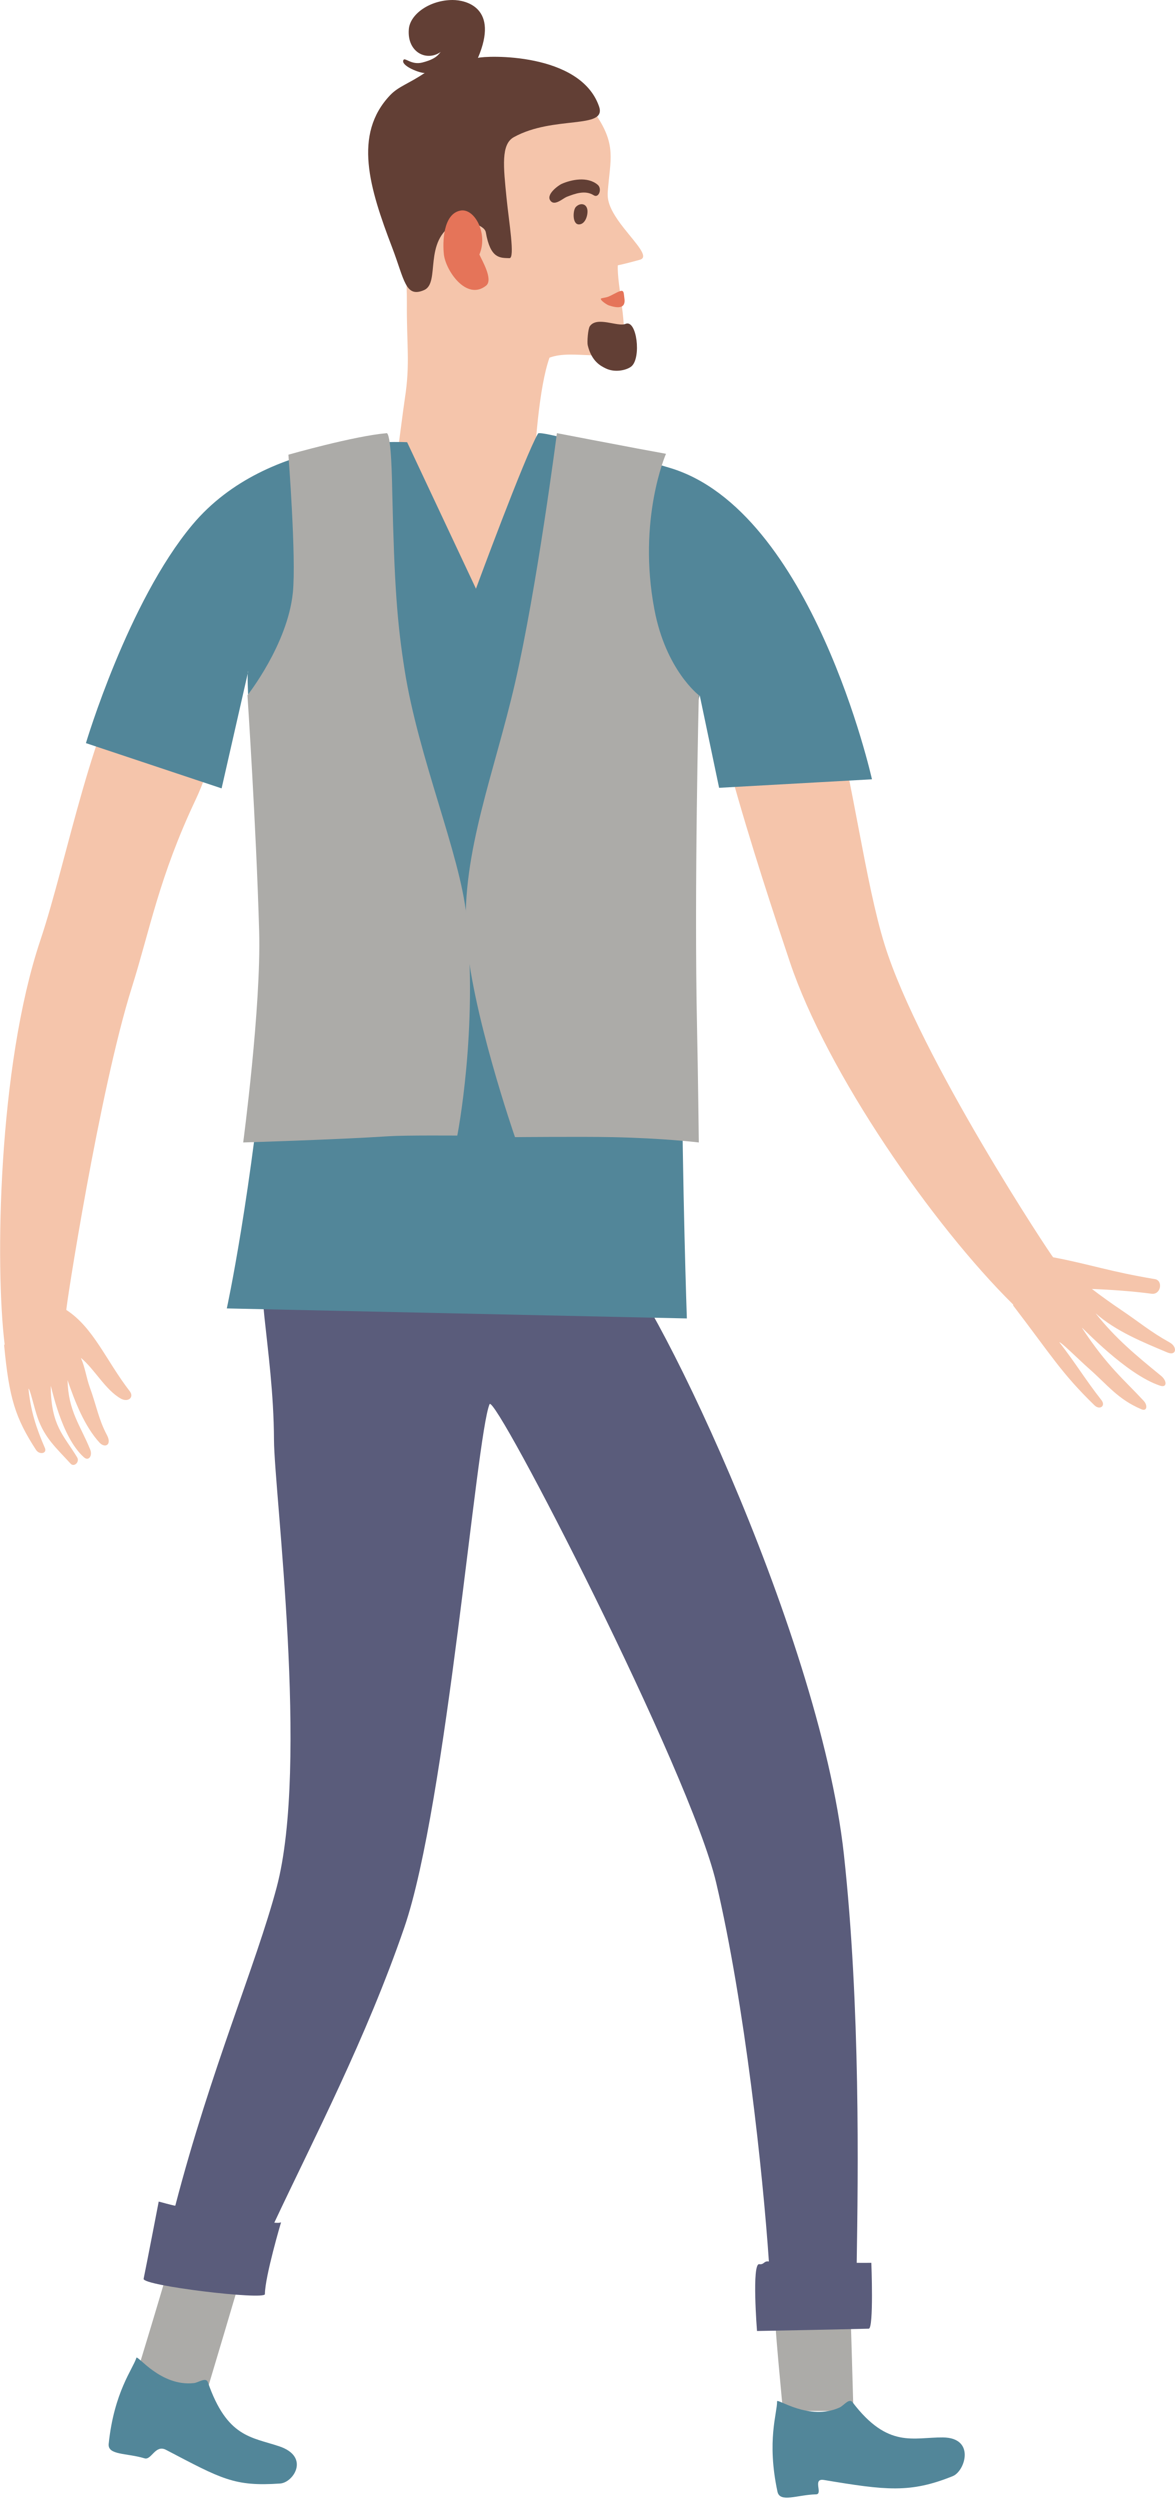 <?xml version="1.0" encoding="UTF-8"?>
<svg width="190px" height="404px" viewBox="0 0 190 404" version="1.1" xmlns="http://www.w3.org/2000/svg" xmlns:xlink="http://www.w3.org/1999/xlink">
    <!-- Generator: Sketch 51.2 (57519) - http://www.bohemiancoding.com/sketch -->
    <title>Group 5</title>
    <desc>Created with Sketch.</desc>
    <defs></defs>
    <g id="training-&amp;-framtiden" stroke="none" stroke-width="1" fill="none" fill-rule="evenodd">
        <g id="Framtiden-" transform="translate(-190, -339)">
            <g id="Group-5" transform="translate(285, 541) scale(-1, 1) translate(-285, -541) translate(190, 339)">
                <path d="M150.011,364.325 C149.591,362.503 161.351,361.28 161.641,362.476 C162.571,366.269 168.801,386.583 168.801,386.583 L157.281,388.892 C157.281,388.892 150.371,365.837 150.011,364.325" id="Fill-22" fill="#ACABA8"></path>
                <path d="M52.525,371.583 C52.658,369.716 64.92,369.564 64.904,370.795 C64.858,374.7 63.392,389.622 63.392,389.622 L52,389.622 C52,389.622 52.502,371.897 52.525,371.583" id="Fill-23" fill="#ACABA8"></path>
                <path d="M49.101,365.684 C49.101,365.684 50.585,365.704 51.469,365.684 C51.24,351.357 50.862,324.184 53.543,299.668 C57.559,262.952 86.262,204.992 90.65,203.656 C104.462,199.445 132.436,204.602 146.246,204.535 C149.536,204.519 145.756,217.697 145.696,232.733 C145.656,241.062 139.996,285.202 145.266,305.018 C148.616,317.593 155.876,334.275 161.656,356.458 C161.926,356.449 164.336,355.789 164.336,355.789 C164.336,355.789 166.246,365.697 166.776,368.267 C167.016,369.39 147.166,371.744 147.166,370.75 C147.146,367.88 144.546,359.109 144.546,359.109 C144.546,359.109 144.596,359.292 145.646,359.201 C139.386,345.874 130.766,329.383 124.616,311.472 C117.796,291.641 112.986,231.954 110.836,226.927 C110.016,224.991 78.423,286.251 74.194,304.257 C69.534,324.11 66.64,351.261 65.668,365.469 C66.508,365.332 66.406,366.023 67.229,365.904 C68.455,365.726 67.592,376.704 67.592,376.704 C67.592,376.704 55.716,376.488 49.518,376.328 C48.693,376.307 49.101,365.684 49.101,365.684" id="Fill-24" fill="#5A5C7B"></path>
                <path d="M89.127,36.857 C92.168,33 91.78,31.703 91.645,30.094 C91.215,25.187 90.266,22.782 94.741,17.021 C101.683,8.094 125.96,7.581 128.73,25.935 C129.44,30.594 124.12,33.919 124.21,48.902 C124.26,55.857 123.65,58.718 124.54,64.442 C124.95,67.127 128.17,92.06 128.3,94.774 C128.41,97.09 105.065,105.1 103.848,79.145 C103.539,72.57 102.865,62.621 101.143,57.801 C97.125,56.311 91.401,58.972 89.492,55.621 C88.314,53.55 90.276,45.952 90.096,42.875 C89.917,42.82 89.475,42.791 86.537,41.981 C84.992,41.559 87.065,39.468 89.127,36.857" id="Fill-25" fill="#F5C5AB"></path>
                <path d="M77.248,94.116 C78.228,107.692 67.001,141.372 62.271,155.48 C56.268,173.365 39.214,197.946 26.175,210.818 C26.17,210.89 26.182,210.964 26.137,211.024 C20.015,219.019 18.368,221.912 13.023,227.106 C12.168,227.938 11.162,227.201 11.89,226.274 C14.586,222.834 16.014,220.362 18.702,216.919 C18.48,216.798 15.484,219.792 13.94,221.149 C10.872,223.844 9.247,226.126 5.43,227.75 C4.522,228.139 4.374,227.123 5.074,226.373 C8.228,222.964 10.953,220.818 15.06,214.571 C14.961,214.499 7.94,222.1 2.411,223.937 C1.242,224.321 1.292,223.128 2.251,222.343 C6.232,219.096 9.649,216.28 12.842,212.231 C9.561,215.151 5.103,216.941 1.169,218.593 C-0.221,219.142 -0.434,217.669 0.872,216.944 C4.003,215.202 5.702,213.72 8.676,211.718 C10.317,210.611 11.899,209.479 13.439,208.3 C10.213,208.437 6.995,208.656 3.778,209.078 C2.268,209.265 1.897,206.935 3.247,206.714 C10.491,205.514 13.858,204.287 19.699,203.187 C19.885,203.154 41.316,170.803 46.952,152.673 C50.106,142.532 52.064,126.204 55.408,114.362 C57.36,107.446 60.043,97.395 62.924,92.139 C65.46,87.507 77.056,91.446 77.248,94.116" id="Fill-26" fill="#F5C5AB"></path>
                <path d="M167.29,104.82 C175.02,115.856 179.06,138.806 183.47,151.935 C190.36,172.465 190.78,204.77 189.25,217.249 C189.29,217.312 189.34,217.371 189.33,217.432 C188.52,225.968 187.53,229.131 184.18,234.309 C183.63,235.153 182.35,234.908 182.74,234.005 C184.17,230.679 185.01,228.116 185.4,224.426 C185.15,224.402 184.47,227.551 183.9,229.162 C182.77,232.377 180.96,233.95 178.59,236.531 C178.03,237.158 177.08,236.268 177.52,235.526 C179.71,231.915 181.74,230.439 181.8,223.999 C181.68,223.97 180.16,232.175 176.43,235.51 C175.64,236.208 175.02,235.223 175.41,234.267 C177.02,230.302 178.95,228.082 179.08,223.036 C177.89,226.499 176.33,230.525 173.87,233.18 C172.97,234.082 171.89,233.465 172.7,231.936 C174.09,229.302 174.36,227.274 175.48,224.197 C176.04,222.643 176.26,220.913 176.92,219.442 C174.71,221.252 172.98,224.607 170.46,226.027 C169.27,226.682 168.25,225.81 169.04,224.803 C172.84,219.882 174.88,214.546 179.27,211.7 C179.41,211.616 173.92,176.21 168.69,159.603 C165.76,150.318 164.29,141.725 158.29,129.075 C156.3,124.865 152.45,113.182 152.01,107.947 C151.61,103.343 163.18,98.959 167.29,104.82" id="Fill-27" fill="#F5C5AB"></path>
                <path d="M153.326,211.45 C153.326,211.45 149.326,193.173 146.656,164.134 C146.206,159.244 150.686,108.84 149.856,108.474 L154.166,127.407 L176.106,120.093 C176.106,120.093 169.316,97.261 158.896,84.813 C146.496,70.001 124.166,71.465 124.166,71.465 L113.036,95.138 C113.036,95.138 105.182,73.85 103.002,70.061 C102.651,69.456 88.755,73.491 81.659,75.621 C58.671,82.515 49,125.94 49,125.94 L73.719,127.316 L76.858,112.348 C81.836,129.771 78.934,213.069 78.934,213.069 L153.326,211.45" id="Fill-28" fill="#528699"></path>
                <path d="M126.914,15.381 C125.554,13.951 123.864,13.515 121.314,11.78 C121.904,11.909 125.314,10.634 124.754,9.681 C124.504,9.25 123.474,10.54 121.744,10.111 C119.444,9.536 119.104,8.794 118.734,8.392 C120.994,10.005 124.194,8.464 123.894,4.734 C123.704,2.257 120.454,0 116.804,0 C114.594,0 109.272,1.292 112.714,9.359 C111.464,8.967 96.172,8.392 93.13,17.208 C91.837,20.964 100.449,18.608 106.904,22.16 C109.011,23.315 108.599,26.902 108.084,32.066 C107.708,35.825 106.695,41.751 107.619,41.721 C109.151,41.67 110.694,41.841 111.444,37.54 C111.674,36.205 115.264,35.426 116.474,36.095 C121.644,38.939 118.734,45.716 121.424,46.88 C124.464,48.192 124.594,45.219 126.584,40.015 C130.264,30.379 132.934,21.727 126.914,15.381" id="Fill-29" fill="#623F35"></path>
                <path d="M89.667,47.029 C90.337,47.222 91.284,47.892 91.944,48.043 C92.498,48.17 92.824,48.198 92.836,48.267 C92.948,48.545 91.847,49.258 91.555,49.353 C90.294,49.764 88.734,50.032 89.038,48.17 C89.145,47.513 89.058,46.851 89.667,47.029" id="Fill-30" fill="#E57459"></path>
                <path d="M96.896,33.458 C97.376,33.971 97.49,36.309 96.357,36.267 C95.31,36.227 94.902,34.686 95.019,33.903 C95.186,32.826 96.248,32.757 96.896,33.458" id="Fill-31" fill="#623F35"></path>
                <path d="M93.343,29.869 C94.991,28.463 97.617,29.027 99.193,29.723 C99.626,29.913 101.983,31.53 100.87,32.574 C100.182,33.213 98.907,32.028 98.375,31.818 C97.053,31.308 95.387,30.668 93.989,31.56 C93.177,32.076 92.601,30.509 93.343,29.869" id="Fill-32" fill="#623F35"></path>
                <path d="M112.482,41.127 C111.042,37.808 113.232,33.612 115.532,34.029 C118.372,34.549 118.442,39.185 118.222,41.12 C117.932,43.713 114.582,48.661 111.412,46.175 C110.172,45.201 112.092,42.053 112.482,41.127" id="Fill-33" fill="#E57459"></path>
                <path d="M156.386,384.981 C156.686,384.109 157.896,385.04 158.646,385.123 C164.036,385.721 167.786,380.5 167.946,381.039 C168.506,382.835 171.546,386.519 172.426,394.932 C172.626,396.8 169.516,396.404 166.626,397.283 C165.506,397.621 164.896,395.001 163.166,395.905 C154.146,400.626 152.116,401.861 144.706,401.354 C142.546,401.208 139.826,397.034 144.836,395.343 C149.356,393.825 153.286,393.917 156.386,384.981" id="Fill-34" fill="#528699"></path>
                <path d="M52.132,388.231 C52.689,387.487 53.545,388.751 54.232,389.065 C59.173,391.308 64.358,387.511 64.346,388.074 C64.312,389.957 66.054,394.399 64.282,402.67 C63.892,404.506 61.059,403.167 58.034,403.102 C56.867,403.076 58.695,400.46 56.768,400.78 C46.729,402.456 42.819,402.94 35.931,400.157 C33.926,399.34 32.25,393.947 37.539,393.904 C42.306,393.862 46.407,395.755 52.132,388.231" id="Fill-35" fill="#528699"></path>
                <path d="M106.725,110.408 C103.144,94.846 99.947,70 99.947,70 C99.947,70 89.944,71.926 86.964,72.477 C82.308,73.337 82.308,73.337 82.308,73.337 C82.308,73.337 86.964,83.95 84.17,98.561 C82.308,108.31 77,112.347 77,112.347 C77,112.347 77.768,143.572 77.288,165.987 C77.124,173.725 77,184.63 77,184.63 C77,184.63 82.549,183.944 90.965,183.77 C95.871,183.669 106.725,183.77 106.725,183.77 C106.725,183.77 113.948,162.972 114.628,150.784 C115.338,137.821 110.028,124.752 106.725,110.408" id="Fill-36" fill="#ACABA8"></path>
                <path d="M149.985,112.359 C149.985,112.359 143.505,104.172 142.645,95.781 C142.075,90.234 143.365,73.481 143.365,73.481 C143.365,73.481 132.765,70.452 127.435,70 C126.685,70.512 126.605,78.297 126.575,79.36 C126.235,94.706 125.765,100.716 124.575,108.259 C122.335,122.473 115.605,138.065 114.585,147.954 C112.675,166.389 116.055,183.517 116.055,183.517 C116.055,183.517 124.475,183.45 127.155,183.625 C135.525,184.172 150.675,184.63 150.675,184.63 C150.675,184.63 147.755,162.699 148.095,150.498 C148.575,133.574 149.985,112.359 149.985,112.359" id="Fill-37" fill="#ACABA8"></path>
                <path d="M94.965,55.786 C95.079,55.304 94.929,53.16 94.624,52.72 C93.456,51.052 90.093,52.881 88.856,52.342 C87.024,51.546 86.253,57.884 87.92,59.228 C88.608,59.783 90.5,60.304 92.073,59.526 C92.847,59.144 94.336,58.423 94.965,55.786" id="Fill-38" fill="#623F35"></path>
            </g>
        </g>
    </g>
</svg>